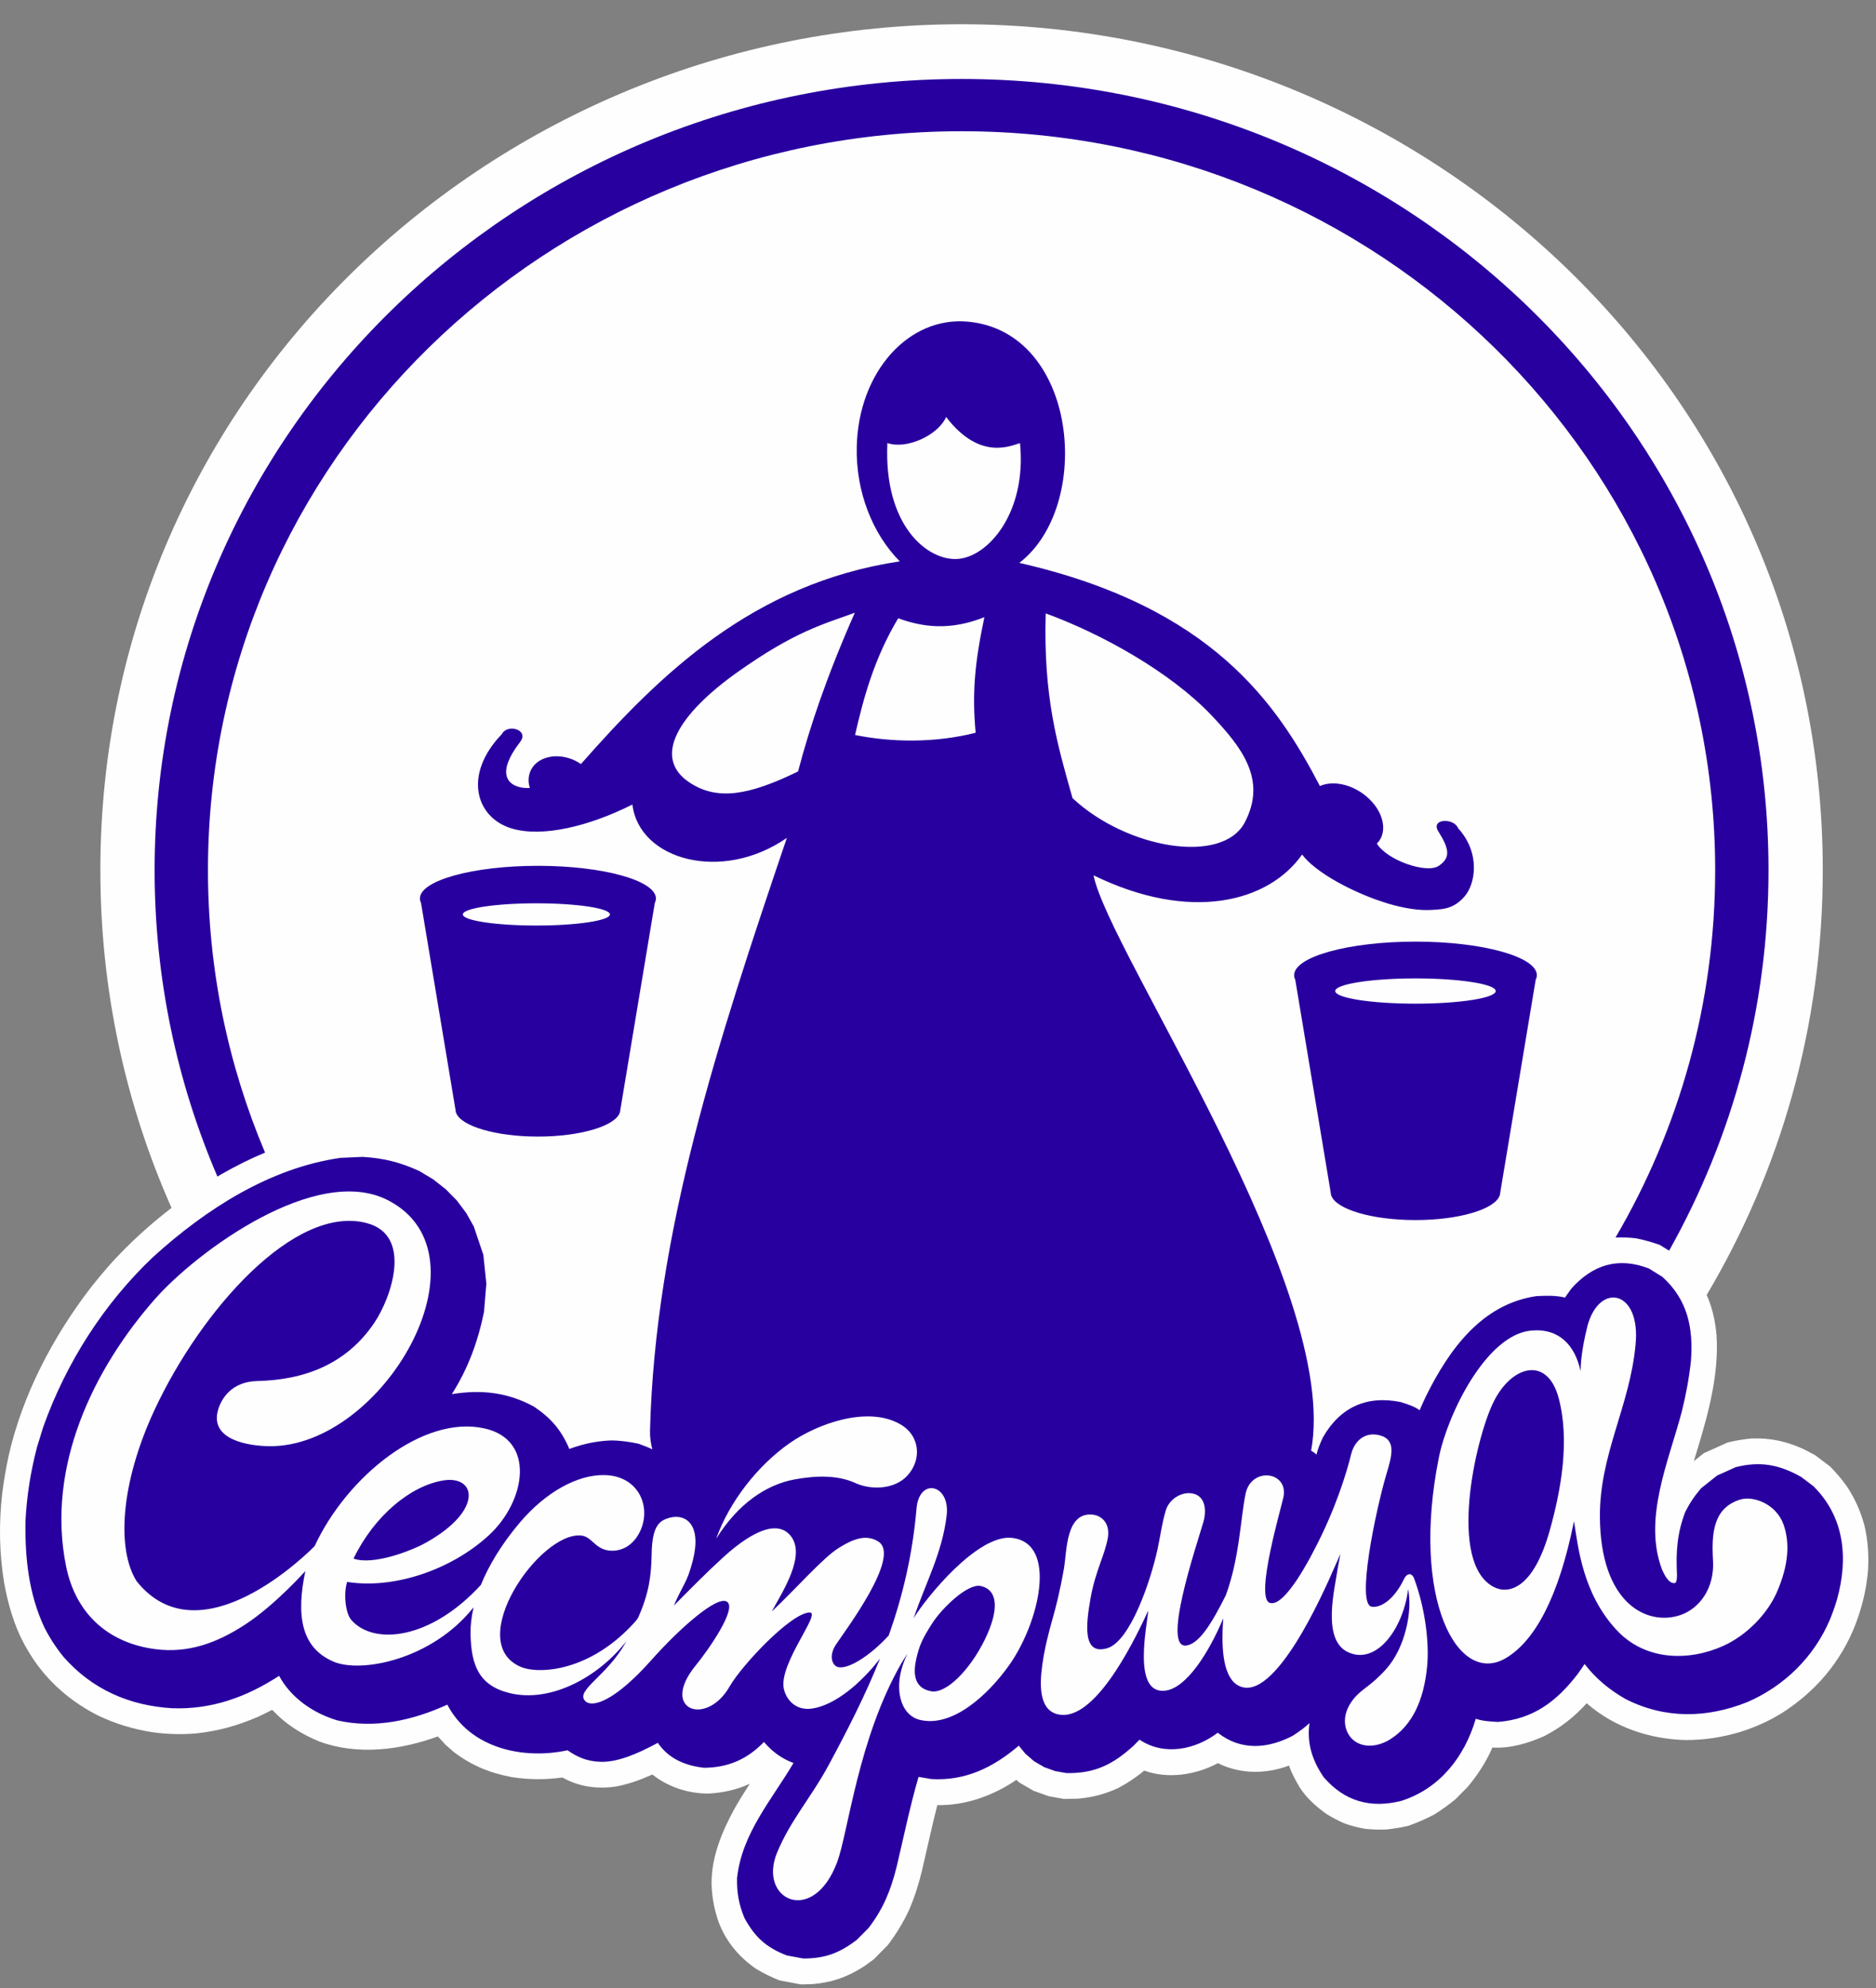 <?xml version="1.0" encoding="UTF-8"?> <svg xmlns="http://www.w3.org/2000/svg" width="67" height="71" viewBox="0 0 67 71" fill="none"><rect x="0" y="0" width="67" height="71" fill="#808080" stroke="none"/> <path fill-rule="evenodd" clip-rule="evenodd" d="M34.342 0.866C50.999 0.866 65.099 14.08 65.099 31.073C65.099 36.647 63.581 41.815 60.954 46.242C61.155 46.707 61.261 47.172 61.305 47.685C61.393 49.054 61.026 50.43 60.633 51.724C60.587 51.875 60.541 52.027 60.495 52.177L60.854 51.893L61.703 51.511C61.993 51.444 62.264 51.395 62.562 51.369C63.248 51.347 63.806 51.472 64.43 51.757L64.82 51.962L65.364 52.372C65.589 52.604 65.784 52.831 65.971 53.096C66.258 53.539 66.452 53.974 66.589 54.485C66.715 55.031 66.749 55.548 66.713 56.106C66.654 56.767 66.506 57.375 66.274 57.992C65.748 59.358 64.82 60.432 63.597 61.201L63.33 61.355C62.938 61.566 62.553 61.724 62.13 61.857C61.493 62.042 60.876 62.138 60.214 62.139C58.918 62.107 57.658 61.69 56.668 60.825C56.216 61.323 55.74 61.694 55.147 62.001C54.572 62.254 53.932 62.447 53.3 62.406C53.076 62.926 52.779 63.372 52.422 63.807L51.983 64.25C51.732 64.458 51.488 64.632 51.212 64.804C50.905 64.964 50.616 65.088 50.291 65.204C50.027 65.263 49.778 65.306 49.509 65.333C49.251 65.343 49.016 65.336 48.76 65.31C48.505 65.265 48.279 65.207 48.033 65.123C47.792 65.019 47.583 64.909 47.36 64.77C47 64.507 46.683 64.23 46.434 63.854C46.276 63.596 46.137 63.337 46.035 63.051C45.205 63.359 44.295 63.363 43.495 62.963C42.714 63.386 41.708 63.539 40.864 63.229C40.573 63.475 40.271 63.674 39.936 63.852C39.459 64.072 39.028 64.183 38.507 64.232L37.998 64.242L37.452 64.144L36.915 63.952L36.406 63.657L36.297 63.562C35.474 64.125 34.475 64.482 33.476 64.463C33.278 65.234 33.112 66.014 32.93 66.79C32.815 67.275 32.668 67.74 32.47 68.199C32.257 68.66 32.01 69.058 31.706 69.463L31.2 69.974L30.884 70.204C30.289 70.593 29.736 70.792 29.031 70.854L28.611 70.866L27.843 70.723C27.548 70.603 27.282 70.48 27.011 70.314C26.398 69.897 25.921 69.328 25.66 68.625C25.506 68.179 25.43 67.761 25.413 67.291C25.399 66.333 25.785 65.401 26.238 64.579C26.409 64.279 26.591 63.988 26.778 63.699C26.313 63.914 25.858 64.011 25.351 64.048C24.631 64.067 23.865 63.825 23.3 63.369C22.889 63.554 22.488 63.7 22.046 63.79C21.359 63.899 20.699 63.82 20.087 63.476C19.471 63.56 18.89 63.557 18.276 63.462C17.494 63.315 16.841 63.047 16.203 62.563L15.906 62.301L15.637 62.01C14.298 62.498 12.768 62.692 11.404 62.191C10.755 61.922 10.208 61.578 9.721 61.06C9.551 61.147 9.382 61.232 9.208 61.311C8.49 61.623 7.775 61.822 6.997 61.902C6.467 61.946 5.971 61.931 5.444 61.859C4.756 61.75 4.128 61.562 3.497 61.26C2.591 60.798 1.828 60.166 1.24 59.324C1.104 59.124 0.979 58.919 0.862 58.707C0.502 58.039 0.287 57.287 0.151 56.54C-0.025 55.484 -0.043 54.433 0.075 53.369C0.133 52.897 0.212 52.433 0.313 51.968C0.81 49.797 1.883 47.758 3.224 46.004C3.474 45.687 3.731 45.38 3.999 45.079C4.652 44.367 5.365 43.719 6.126 43.135C4.496 39.461 3.584 35.389 3.584 31.073C3.584 14.08 17.684 0.866 34.342 0.866Z" fill="#FEFEFE"></path> <path fill-rule="evenodd" clip-rule="evenodd" d="M59.611 44.663L59.274 44.455C58.988 44.356 58.726 44.279 58.43 44.221C58.176 44.192 57.948 44.183 57.697 44.193C59.961 40.328 61.256 35.848 61.256 31.073C61.256 16.503 49.203 4.687 34.342 4.687C19.48 4.687 7.427 16.503 7.427 31.073C7.427 34.646 8.153 38.052 9.466 41.16C8.936 41.381 8.418 41.639 7.904 41.933L7.765 42.016C6.321 38.65 5.522 34.953 5.522 31.073C5.522 15.472 18.428 2.82 34.342 2.82C50.255 2.82 63.161 15.472 63.161 31.073C63.161 35.999 61.873 40.63 59.611 44.663Z" fill="#28009F"></path> <path fill-rule="evenodd" clip-rule="evenodd" d="M39.055 31.258C42.509 32.946 45.308 32.221 46.504 30.515C46.932 31.098 48.09 31.747 49.156 32.13L49.564 32.265C50.138 32.436 50.674 32.522 51.135 32.494C51.521 32.469 51.897 32.473 52.297 32.023C52.698 31.574 52.884 30.462 52.073 29.574C51.929 29.2 51.072 29.225 51.373 29.696C51.764 30.32 51.812 30.631 51.383 30.921C50.953 31.212 49.533 30.72 49.174 30.125C49.175 30.124 49.177 30.122 49.178 30.121C49.59 29.706 49.412 28.944 48.783 28.426C48.262 27.996 47.589 27.866 47.14 28.071C45.615 25.158 43.318 21.678 36.404 20.101C39.052 18.07 38.505 11.856 34.575 11.487C32.441 11.286 30.654 13.297 30.598 15.962C30.563 17.579 31.173 19.076 32.135 20.047C26.903 20.833 23.577 24.069 20.748 27.285C20.628 27.203 20.494 27.134 20.348 27.085C19.688 26.867 19.038 27.122 18.904 27.655C18.863 27.813 18.872 27.979 18.922 28.139C18.838 28.144 18.756 28.142 18.677 28.132C18.108 28.056 17.722 27.603 18.572 26.502C18.92 26.051 18.11 25.837 17.924 26.215C16.53 27.661 16.987 29.194 18.269 29.584C19.363 29.917 21.05 29.505 22.586 28.73C22.821 30.704 25.77 31.538 28.102 29.922C25.602 37.29 23.396 44.043 23.215 51.086C23.209 51.312 23.239 51.536 23.298 51.757C23.143 51.683 22.98 51.618 22.792 51.553C22.454 51.485 22.151 51.44 21.806 51.44C21.287 51.463 20.82 51.563 20.333 51.744C20.046 51.064 19.675 50.639 19.07 50.232C18.129 49.719 17.185 49.616 16.137 49.786C16.718 48.871 17.071 47.905 17.286 46.846L17.369 45.838L17.262 44.81L16.921 43.799L16.652 43.32L16.317 42.872L15.92 42.469L15.469 42.114L14.974 41.818C14.281 41.5 13.713 41.362 12.954 41.313L12.163 41.348C9.631 41.708 7.341 43.186 5.465 44.891C3.706 46.558 2.361 48.667 1.543 50.961L1.322 51.678C1.092 52.561 0.958 53.403 0.91 54.316C0.89 55.635 1.023 56.914 1.584 58.116C1.782 58.502 2 58.838 2.273 59.174C3.295 60.333 4.616 60.907 6.135 61.002C7.549 61.057 8.789 60.611 9.968 59.846C10.402 60.648 11.199 61.182 12.047 61.437C13.392 61.743 14.738 61.437 15.976 60.875C16.792 62.438 18.681 62.846 20.269 62.504C20.641 62.763 20.971 62.894 21.424 62.915C22.008 62.943 22.722 62.658 23.494 62.238C23.884 62.813 24.488 63.057 25.148 63.129C25.998 63.124 26.69 62.826 27.284 62.206C27.575 62.55 27.916 62.802 28.339 62.958C27.558 64.283 26.493 65.471 26.323 67.072C26.316 67.607 26.384 67.995 26.586 68.49C26.959 69.18 27.371 69.548 28.098 69.83L28.688 69.94C29.465 69.941 29.988 69.744 30.604 69.27L31.018 68.852C31.545 68.171 31.814 67.5 32.02 66.675C32.277 65.597 32.495 64.519 32.805 63.454L33.263 63.532C34.479 63.603 35.473 63.118 36.385 62.339L36.621 62.627L36.933 62.897L37.297 63.108L37.685 63.247L38.079 63.317C39.096 63.342 39.759 63.007 40.496 62.33L40.697 62.125C41.575 62.716 42.695 62.484 43.491 61.877C44.322 62.531 45.282 62.45 46.173 61.984C46.385 61.845 46.58 61.707 46.768 61.535C46.665 62.252 46.872 62.878 47.273 63.462C48.019 64.332 48.953 64.586 50.042 64.312C51.417 63.877 52.304 62.743 52.707 61.377C52.951 61.466 53.24 61.475 53.497 61.492C54.764 61.392 55.596 60.757 56.347 59.779C56.431 59.662 56.515 59.545 56.592 59.423C56.995 59.948 57.492 60.355 58.063 60.678C59.475 61.392 60.965 61.36 62.415 60.779C63.729 60.206 64.787 59.172 65.355 57.835C65.45 57.601 65.533 57.368 65.605 57.127C66.014 55.669 65.887 54.183 64.763 53.072L64.329 52.744C63.553 52.303 62.863 52.172 61.992 52.393L61.327 52.692L60.758 53.143C60.517 53.424 60.355 53.663 60.187 53.994C59.898 54.748 59.852 55.414 59.892 56.212C59.893 56.26 59.9 56.513 59.818 56.532C59.592 56.569 59.425 56.201 59.357 56.047C58.674 54.241 59.594 52.186 60.056 50.441C60.208 49.833 60.322 49.235 60.389 48.611C60.482 47.426 60.274 46.413 59.369 45.597L58.886 45.297C57.795 44.882 56.891 45.157 56.12 46.016L55.892 46.337C55.562 46.256 55.207 46.269 54.871 46.286C52.923 46.57 51.757 48.187 50.93 49.855C50.851 50.023 50.773 50.19 50.702 50.36C50.507 50.217 50.251 50.142 50.025 50.069C48.81 49.822 47.856 50.253 47.24 51.343C47.151 51.54 47.067 51.734 47.017 51.947C46.964 51.894 46.898 51.846 46.826 51.803C47.888 46.038 39.6 33.998 39.055 31.258ZM31.692 15.82C31.555 18.765 33.12 20.031 34.199 19.961C35.299 19.89 36.675 18.293 36.429 15.824C36.139 15.896 35.009 16.486 33.791 14.891C33.5 15.549 32.369 16.061 31.692 15.82ZM12.626 55.658C13.3 55.906 14.655 55.404 15.233 55.079C17.274 53.929 17.002 52.679 15.834 52.868C14.667 53.057 13.373 54.119 12.626 55.658ZM22.752 57.825L22.787 57.777C23.181 56.891 23.259 56.275 23.273 55.492C23.291 54.484 23.546 54.285 23.96 54.19C24.493 54.067 25.067 54.445 24.745 55.721C24.541 56.528 24.397 56.568 24.066 57.338C24.648 56.75 25.232 56.156 25.841 55.602C26.319 55.167 27.571 54.117 28.203 54.806C28.847 55.508 27.91 56.893 27.564 57.548C28.465 56.697 29.393 55.63 29.948 55.283C30.398 55.001 30.912 54.75 31.377 55.056C32.182 55.585 30.197 58.215 29.86 58.722C29.589 59.131 29.723 59.448 29.893 59.52C30.22 59.658 31.039 59.175 31.741 58.402C32.235 57.008 32.59 55.529 32.734 53.864C32.83 52.75 33.938 52.999 33.81 54.111C33.654 55.467 33.036 56.572 32.632 57.786C33.038 57.105 34.91 54.769 36.151 54.92C37.798 55.121 37.103 57.966 36.044 59.462C35.289 60.526 34.012 61.706 32.847 61.417C32.222 61.263 31.972 60.482 32.188 59.646C32.239 59.452 32.312 59.246 32.412 59.052C32.337 59.163 32.257 59.286 32.199 59.386C30.644 62.081 30.296 65.443 29.894 66.51C29.032 68.793 27.057 67.838 27.753 66.158C28.242 64.98 28.964 64.206 29.61 63.005C30.286 61.749 30.913 60.518 31.43 59.227C30.762 60.097 29.826 60.895 29.004 61.014C28.372 61.105 28.057 60.639 27.991 60.294C27.819 59.392 29.36 57.569 28.912 57.583C28.244 57.604 26.494 59.464 26.057 60.227C25.23 61.675 23.546 61.066 24.844 59.478C25.289 58.936 26.354 57.418 25.954 57.192C25.59 56.987 24.265 58.156 23.264 59.282C21.947 60.764 21.145 61 20.899 60.744C20.539 60.37 21.671 59.857 22.332 58.676C22.348 58.647 22.363 58.619 22.378 58.592L22.382 58.593C21.411 59.859 19.692 60.828 18.198 60.461C17.104 60.192 16.827 59.469 16.805 58.35C16.8 58.059 16.834 57.75 16.908 57.427L16.901 57.413C15.428 59.264 12.898 59.764 11.907 59.337C10.737 58.833 10.579 57.665 10.905 56.104C10.905 56.104 9.841 57.299 8.781 57.997C7.721 58.695 6.699 59.041 5.548 58.893C3.876 58.676 2.704 57.638 2.359 55.93C1.645 52.388 3.324 48.898 5.539 46.385C7.036 44.685 11.312 41.535 13.871 42.869C17.636 44.831 13.666 51.695 9.614 51.645C8.84 51.635 7.513 51.409 7.779 50.382C7.887 49.966 8.26 49.34 9.183 49.318C10.861 49.281 12.372 48.726 13.376 47.227C13.973 46.337 14.748 44.116 13.103 43.679C10.524 42.994 7.185 46.791 5.533 50.319C4.282 52.991 4.172 55.343 4.878 56.465C7.156 59.319 11.044 55.409 11.236 55.213C12.396 52.721 15.108 50.532 17.286 51.007C19.14 51.401 18.79 53.601 17.459 54.826C16.091 56.086 14.029 56.754 12.399 56.492C12.274 56.847 12.317 57.586 12.548 57.851C13.331 58.753 15.37 58.584 17.199 56.572L17.17 56.608C17.463 55.886 17.929 55.126 18.556 54.383C19.494 53.274 20.631 52.659 21.584 52.676C22.845 52.699 23.296 53.872 22.828 54.748C22.589 55.197 22.219 55.378 21.865 55.378C21.264 55.379 21.163 54.878 20.763 54.836C19.275 54.679 16.538 58.656 18.605 59.528C19.234 59.793 21.104 59.714 22.724 57.867L22.752 57.825ZM55.343 54.67C54.754 56.76 53.862 56.948 53.338 56.667C51.709 55.795 52.682 51.44 53.323 50.102C53.964 48.763 55.258 48.397 55.666 49.924C56.074 51.452 55.747 53.238 55.343 54.67ZM56.449 48.966C56.253 48.047 55.684 47.421 54.681 47.516C53.076 47.668 51.697 50.509 51.389 52.045C50.378 57.076 52.054 60.232 53.778 59.214C54.813 58.603 55.666 57.043 56.214 54.325C56.365 55.268 56.526 56.901 57.728 58.202C58.771 59.332 60.347 59.322 61.556 58.771C62.425 58.376 63.14 57.592 63.459 56.86C63.896 55.859 63.92 55.076 63.698 54.443C63.449 53.73 62.636 53.393 62.133 53.556C61.184 53.862 61.123 54.756 61.179 55.73C61.236 56.72 60.695 57.443 60.015 57.675C58.824 58.081 57.154 57.262 57.139 54.158C57.127 51.935 58.208 50.217 58.411 48.032C58.616 46.072 57.12 45.763 56.694 47.353C56.587 47.785 56.452 48.427 56.449 48.966ZM49.512 52.653C49.124 53.971 48.434 57.289 48.988 57.377C49.315 57.43 49.8 57.108 50.14 56.394C50.238 56.187 50.417 56.139 50.505 56.373C50.912 57.466 51.046 58.699 50.969 59.502C50.855 60.716 50.436 61.617 49.653 62.11C49.243 62.368 48.756 62.426 48.406 62.194C48.032 61.947 47.826 61.312 48.34 60.673C48.653 60.285 48.925 60.248 49.504 59.606C50.187 58.846 50.453 57.523 50.289 56.753C50.135 58.085 49.2 59.479 48.151 59.004C47.175 58.562 47.691 56.661 47.777 55.996L47.873 55.494L47.657 55.977C47.259 56.893 45.521 60.827 44.25 60.205C43.7 59.937 43.599 58.949 43.689 57.79C43.177 59.01 42.381 60.277 41.624 60.374C40.407 60.531 40.985 57.969 41.008 57.519C40.671 58.241 39.24 61.371 37.892 61.238C37.108 61.16 37.117 60.219 37.225 59.451C37.307 58.869 37.44 58.341 37.6 57.778C37.714 57.373 37.855 56.827 37.997 56.018C38.106 55.402 38.055 53.995 39.019 54.089C39.354 54.121 39.645 54.405 39.568 54.9C39.474 55.499 39.122 56.091 38.949 57.071C38.786 57.993 38.647 59.131 39.55 58.857C40.365 58.61 41.098 56.455 41.343 55.312C41.442 54.847 41.5 54.39 41.633 53.946C41.756 53.532 42.176 53.29 42.525 53.324C43.065 53.378 43.099 53.949 42.974 54.366C42.683 55.343 41.486 58.915 42.383 58.761C42.818 58.686 43.242 58.044 43.777 56.973C44.27 55.642 44.304 54.212 44.485 53.343C44.686 52.374 46.011 52.539 45.84 53.448C45.777 53.786 44.813 57.029 45.341 57.236C45.877 57.446 46.847 55.519 46.935 55.35C47.678 53.94 48.09 52.612 48.251 51.947C48.375 51.435 48.761 51.126 49.267 51.254C49.892 51.412 49.702 52.011 49.512 52.653ZM33.287 57.98C32.93 58.539 32.832 58.771 32.726 59.234C32.62 59.697 32.604 60.281 33.258 60.397C33.79 60.491 34.642 59.642 35.179 58.537C35.685 57.494 35.649 56.774 35.025 56.638C34.565 56.537 33.644 57.42 33.287 57.98ZM30.547 52.96C29.945 52.685 29.2 52.681 28.385 52.83C27.362 53.017 26.356 53.701 25.578 54.949C26.029 53.669 27.033 52.356 28.19 51.544C29.196 50.838 30.985 50.196 32.147 50.858C32.869 51.27 32.928 52.135 32.399 52.703C31.95 53.187 31.122 53.221 30.547 52.96ZM26.322 24.015C28.407 22.532 29.417 22.291 30.529 21.881C29.519 24.167 28.918 25.968 28.502 27.55C26.715 28.421 25.604 28.591 24.625 27.944C23.275 27.049 24.237 25.499 26.322 24.015ZM32.078 22.08C31.194 23.554 30.825 25.003 30.537 26.247C31.842 26.512 33.382 26.538 34.844 26.168C34.713 24.712 34.817 23.653 35.157 22.039C33.923 22.53 32.965 22.398 32.078 22.08ZM43.266 25.544C44.35 26.687 45.258 27.844 44.456 29.369C43.654 30.895 40.234 30.307 38.304 28.502C37.774 26.622 37.259 24.918 37.346 21.905C39.33 22.627 41.796 23.995 43.266 25.544ZM50.553 35.842C52.131 35.842 53.419 35.64 53.419 35.391C53.419 35.143 52.131 34.94 50.553 34.94C48.974 34.94 47.686 35.143 47.686 35.391C47.686 35.64 48.974 35.842 50.553 35.842ZM19.156 33.052C20.603 33.052 21.783 32.874 21.783 32.655C21.783 32.436 20.603 32.258 19.156 32.258C17.71 32.258 16.529 32.436 16.529 32.655C16.529 32.874 17.71 33.052 19.156 33.052ZM23.386 32.244L22.153 39.643C22.152 39.668 22.148 39.692 22.141 39.717L22.137 39.738H22.134C21.965 40.215 20.717 40.588 19.212 40.588C17.706 40.588 16.459 40.215 16.289 39.738H16.285L16.282 39.716C16.275 39.692 16.271 39.668 16.27 39.644L15.037 32.245C15.011 32.192 14.997 32.139 14.997 32.085C14.997 31.443 16.89 30.919 19.212 30.919C21.533 30.919 23.425 31.443 23.425 32.085C23.425 32.139 23.412 32.192 23.386 32.244ZM53.578 42.6C53.577 42.624 53.573 42.648 53.566 42.671L53.562 42.696H53.558C53.384 43.187 52.101 43.57 50.553 43.57C49.004 43.57 47.721 43.187 47.546 42.696H47.544L47.54 42.677C47.533 42.65 47.528 42.623 47.527 42.596L46.26 34.99C46.233 34.936 46.219 34.881 46.219 34.825C46.219 34.165 48.166 33.626 50.553 33.626C52.94 33.626 54.887 34.165 54.887 34.825C54.887 34.88 54.872 34.935 54.846 34.988L53.578 42.6Z" fill="#28009F"></path> </svg> 